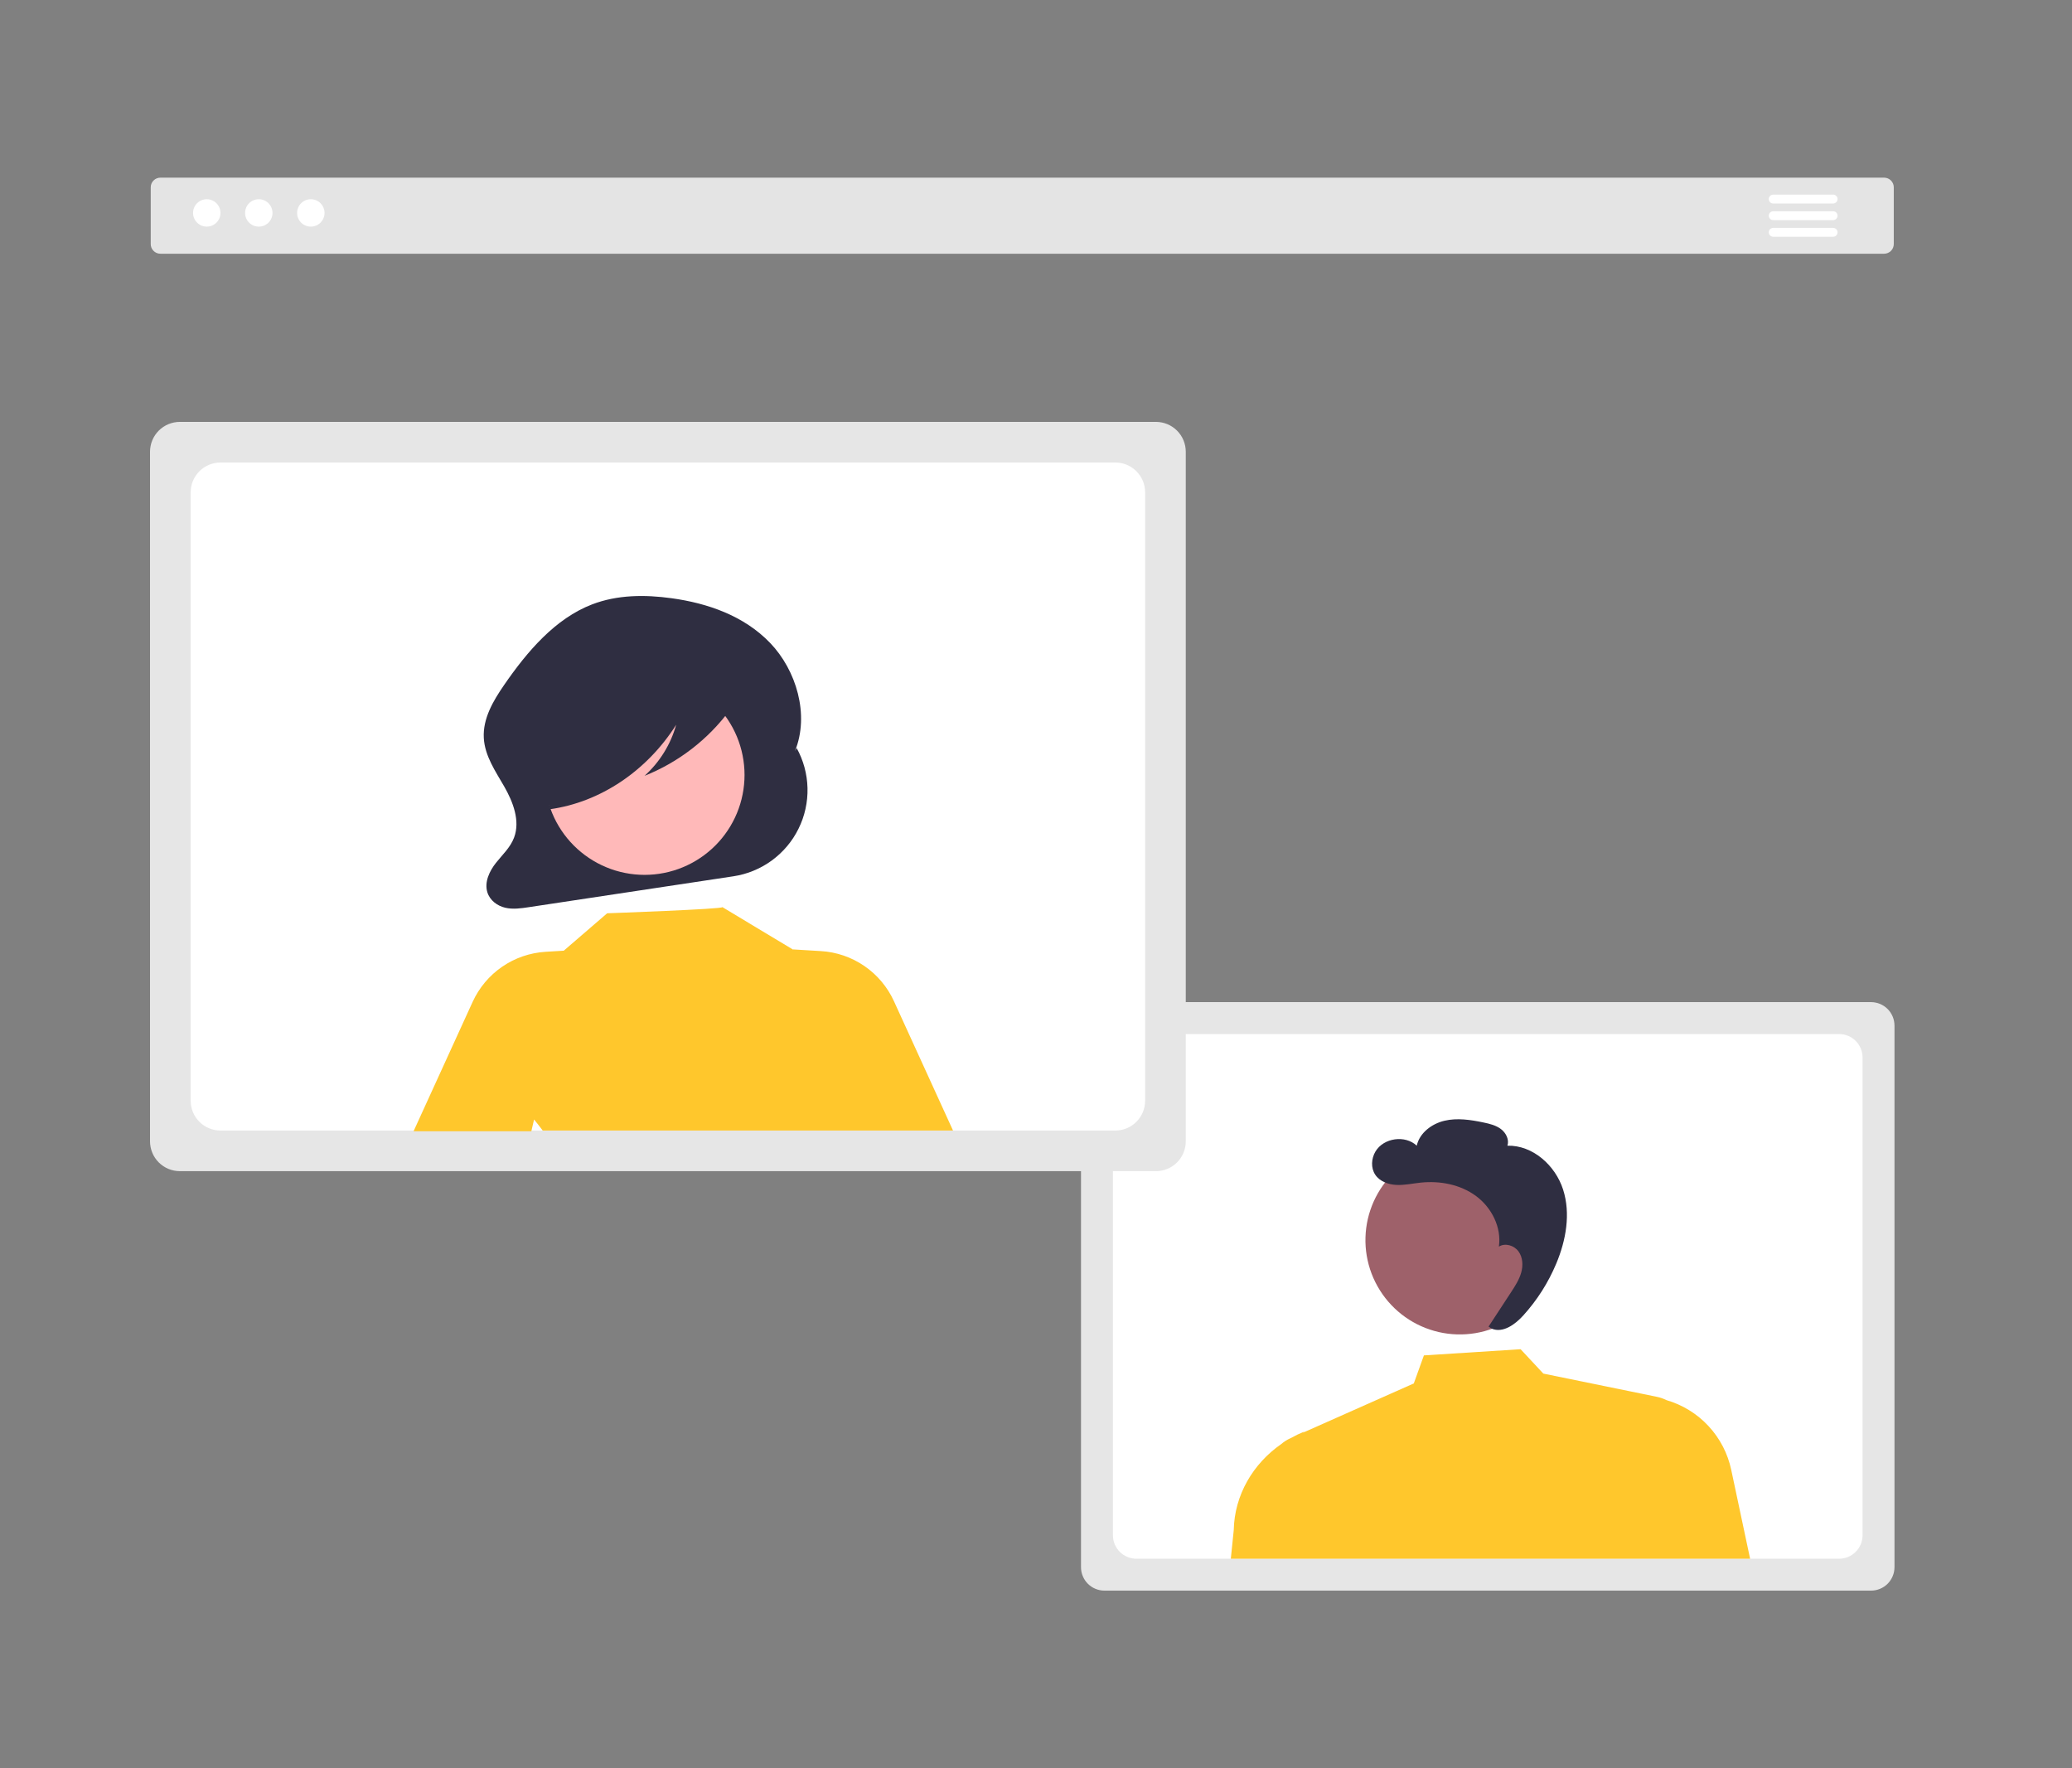 <svg xmlns="http://www.w3.org/2000/svg" xmlns:xlink="http://www.w3.org/1999/xlink" width="750" viewBox="0 0 562.5 480" height="640" preserveAspectRatio="xMidYMid meet"><rect x="0" y="0" width="562.5" height="480" fill="#808080" stroke="none"/><defs><clipPath id="a2383b941a"><path d="M 40.727 48.172 L 514.309 48.172 L 514.309 69 L 40.727 69 Z M 40.727 48.172 " clip-rule="nonzero"></path></clipPath><clipPath id="5120f01380"><path d="M 293 272 L 514.309 272 L 514.309 431.828 L 293 431.828 Z M 293 272 " clip-rule="nonzero"></path></clipPath><clipPath id="cf643b5475"><path d="M 40.727 114 L 322 114 L 322 318 L 40.727 318 Z M 40.727 114 " clip-rule="nonzero"></path></clipPath></defs><g clip-path="url(#a2383b941a)"><path fill="#e4e4e4" d="M 511.496 68.875 L 43.539 68.875 C 43.191 68.875 42.859 68.809 42.535 68.672 C 42.215 68.539 41.934 68.352 41.688 68.105 C 41.441 67.859 41.25 67.578 41.117 67.258 C 40.984 66.934 40.918 66.602 40.918 66.254 L 40.918 50.844 C 40.918 50.496 40.984 50.164 41.117 49.844 C 41.25 49.523 41.441 49.238 41.688 48.992 C 41.934 48.746 42.215 48.559 42.535 48.426 C 42.859 48.293 43.191 48.227 43.539 48.227 L 511.496 48.227 C 511.844 48.227 512.176 48.293 512.5 48.426 C 512.82 48.559 513.102 48.746 513.348 48.992 C 513.594 49.238 513.781 49.523 513.918 49.844 C 514.051 50.164 514.117 50.496 514.117 50.844 L 514.117 66.254 C 514.117 66.602 514.051 66.934 513.918 67.258 C 513.781 67.578 513.594 67.859 513.348 68.105 C 513.102 68.352 512.82 68.539 512.5 68.672 C 512.176 68.809 511.844 68.875 511.496 68.875 Z M 511.496 68.875 " fill-opacity="1" fill-rule="nonzero"></path></g><path fill="#ffffff" d="M 59.852 57.797 C 59.852 58.289 59.758 58.766 59.566 59.223 C 59.379 59.676 59.109 60.078 58.762 60.43 C 58.414 60.777 58.012 61.047 57.555 61.234 C 57.098 61.422 56.625 61.516 56.129 61.516 C 55.637 61.516 55.16 61.422 54.707 61.234 C 54.25 61.047 53.848 60.777 53.5 60.43 C 53.148 60.078 52.879 59.676 52.691 59.223 C 52.504 58.766 52.41 58.289 52.41 57.797 C 52.41 57.305 52.504 56.832 52.691 56.375 C 52.879 55.918 53.148 55.516 53.5 55.168 C 53.848 54.82 54.25 54.551 54.707 54.363 C 55.16 54.172 55.637 54.078 56.129 54.078 C 56.625 54.078 57.098 54.172 57.555 54.363 C 58.012 54.551 58.414 54.82 58.762 55.168 C 59.109 55.516 59.379 55.918 59.566 56.375 C 59.758 56.832 59.852 57.305 59.852 57.797 Z M 59.852 57.797 " fill-opacity="1" fill-rule="nonzero"></path><path fill="#ffffff" d="M 73.977 57.797 C 73.977 58.289 73.883 58.766 73.691 59.223 C 73.504 59.676 73.234 60.078 72.887 60.43 C 72.539 60.777 72.137 61.047 71.68 61.234 C 71.223 61.422 70.75 61.516 70.254 61.516 C 69.762 61.516 69.285 61.422 68.832 61.234 C 68.375 61.047 67.973 60.777 67.625 60.43 C 67.273 60.078 67.004 59.676 66.816 59.223 C 66.629 58.766 66.535 58.289 66.535 57.797 C 66.535 57.305 66.629 56.832 66.816 56.375 C 67.004 55.918 67.273 55.516 67.625 55.168 C 67.973 54.82 68.375 54.551 68.832 54.363 C 69.285 54.172 69.762 54.078 70.254 54.078 C 70.75 54.078 71.223 54.172 71.68 54.363 C 72.137 54.551 72.539 54.82 72.887 55.168 C 73.234 55.516 73.504 55.918 73.691 56.375 C 73.883 56.832 73.977 57.305 73.977 57.797 Z M 73.977 57.797 " fill-opacity="1" fill-rule="nonzero"></path><path fill="#ffffff" d="M 88.102 57.797 C 88.102 58.289 88.008 58.766 87.82 59.223 C 87.629 59.676 87.359 60.078 87.012 60.43 C 86.664 60.777 86.262 61.047 85.805 61.234 C 85.348 61.422 84.875 61.516 84.379 61.516 C 83.887 61.516 83.414 61.422 82.957 61.234 C 82.5 61.047 82.098 60.777 81.75 60.43 C 81.398 60.078 81.133 59.676 80.941 59.223 C 80.754 58.766 80.66 58.289 80.66 57.797 C 80.66 57.305 80.754 56.832 80.941 56.375 C 81.133 55.918 81.398 55.516 81.75 55.168 C 82.098 54.82 82.5 54.551 82.957 54.363 C 83.414 54.172 83.887 54.078 84.379 54.078 C 84.875 54.078 85.348 54.172 85.805 54.363 C 86.262 54.551 86.664 54.82 87.012 55.168 C 87.359 55.516 87.629 55.918 87.82 56.375 C 88.008 56.832 88.102 57.305 88.102 57.797 Z M 88.102 57.797 " fill-opacity="1" fill-rule="nonzero"></path><g clip-path="url(#5120f01380)"><path fill="#e6e6e6" d="M 507.953 431.773 L 299.824 431.773 C 299.406 431.773 298.992 431.734 298.582 431.652 C 298.176 431.57 297.777 431.449 297.391 431.289 C 297.008 431.129 296.641 430.934 296.293 430.703 C 295.945 430.469 295.625 430.207 295.332 429.914 C 295.035 429.617 294.773 429.297 294.539 428.949 C 294.309 428.605 294.113 428.238 293.953 427.852 C 293.793 427.469 293.672 427.07 293.59 426.664 C 293.508 426.254 293.469 425.84 293.469 425.422 L 293.469 278.383 C 293.469 277.965 293.508 277.555 293.59 277.145 C 293.672 276.734 293.793 276.34 293.953 275.953 C 294.113 275.57 294.309 275.203 294.539 274.855 C 294.773 274.508 295.035 274.188 295.332 273.895 C 295.625 273.598 295.945 273.336 296.293 273.105 C 296.641 272.871 297.008 272.676 297.391 272.516 C 297.777 272.355 298.176 272.238 298.582 272.156 C 298.992 272.074 299.406 272.031 299.824 272.031 L 507.953 272.031 C 508.367 272.031 508.781 272.074 509.191 272.156 C 509.602 272.238 509.996 272.355 510.383 272.516 C 510.77 272.676 511.133 272.871 511.48 273.105 C 511.828 273.336 512.148 273.598 512.445 273.895 C 512.738 274.188 513 274.508 513.234 274.855 C 513.465 275.203 513.66 275.57 513.82 275.953 C 513.98 276.34 514.102 276.734 514.184 277.145 C 514.266 277.555 514.305 277.965 514.309 278.383 L 514.309 425.422 C 514.305 425.84 514.266 426.254 514.184 426.664 C 514.102 427.07 513.98 427.469 513.82 427.852 C 513.66 428.238 513.465 428.605 513.234 428.949 C 513 429.297 512.738 429.617 512.445 429.914 C 512.148 430.207 511.828 430.469 511.48 430.703 C 511.133 430.934 510.77 431.129 510.383 431.289 C 509.996 431.449 509.602 431.57 509.191 431.652 C 508.781 431.734 508.367 431.773 507.953 431.773 Z M 507.953 431.773 " fill-opacity="1" fill-rule="nonzero"></path></g><path fill="#ffffff" d="M 499.289 280.691 L 308.488 280.691 C 308.074 280.691 307.66 280.73 307.25 280.812 C 306.84 280.895 306.445 281.016 306.059 281.176 C 305.672 281.336 305.305 281.531 304.961 281.766 C 304.613 281.996 304.293 282.258 303.996 282.555 C 303.703 282.848 303.438 283.168 303.207 283.516 C 302.973 283.863 302.777 284.23 302.617 284.613 C 302.457 285 302.336 285.398 302.254 285.805 C 302.176 286.215 302.133 286.629 302.133 287.043 L 302.133 416.762 C 302.133 417.18 302.176 417.59 302.254 418 C 302.336 418.41 302.457 418.805 302.617 419.191 C 302.777 419.578 302.973 419.941 303.207 420.289 C 303.438 420.637 303.703 420.957 303.996 421.254 C 304.293 421.547 304.613 421.809 304.961 422.043 C 305.305 422.273 305.672 422.469 306.059 422.629 C 306.445 422.789 306.84 422.91 307.25 422.992 C 307.66 423.074 308.074 423.113 308.488 423.117 L 499.289 423.117 C 499.703 423.113 500.117 423.074 500.527 422.992 C 500.938 422.91 501.332 422.789 501.719 422.629 C 502.102 422.469 502.469 422.273 502.816 422.043 C 503.164 421.809 503.484 421.547 503.777 421.25 C 504.074 420.957 504.336 420.637 504.566 420.289 C 504.801 419.941 504.996 419.578 505.156 419.191 C 505.316 418.805 505.438 418.41 505.516 418 C 505.598 417.59 505.641 417.18 505.641 416.762 L 505.641 287.043 C 505.641 286.629 505.598 286.215 505.516 285.805 C 505.438 285.398 505.316 285 505.156 284.613 C 504.996 284.23 504.801 283.863 504.566 283.516 C 504.336 283.172 504.074 282.848 503.777 282.555 C 503.484 282.258 503.164 281.996 502.816 281.766 C 502.469 281.531 502.102 281.336 501.719 281.176 C 501.332 281.016 500.938 280.895 500.527 280.812 C 500.117 280.73 499.703 280.691 499.289 280.691 Z M 499.289 280.691 " fill-opacity="1" fill-rule="nonzero"></path><path fill="#9e616a" d="M 402.039 311.668 C 402.855 311.855 403.66 312.082 404.457 312.352 C 405.254 312.617 406.035 312.922 406.797 313.266 C 407.562 313.609 408.312 313.988 409.039 314.406 C 409.766 314.824 410.473 315.273 411.156 315.762 C 411.84 316.246 412.5 316.766 413.133 317.316 C 413.766 317.867 414.367 318.449 414.945 319.059 C 415.52 319.668 416.066 320.305 416.578 320.969 C 417.09 321.633 417.57 322.32 418.016 323.031 C 418.461 323.742 418.871 324.473 419.246 325.223 C 419.617 325.973 419.953 326.742 420.254 327.523 C 420.551 328.309 420.809 329.105 421.031 329.914 C 421.25 330.723 421.43 331.543 421.57 332.371 C 421.707 333.195 421.809 334.027 421.863 334.863 C 421.922 335.703 421.938 336.539 421.914 337.379 C 421.891 338.215 421.824 339.051 421.719 339.883 C 421.609 340.715 421.465 341.539 421.277 342.355 C 421.09 343.176 420.859 343.98 420.594 344.773 C 420.328 345.57 420.023 346.352 419.676 347.117 C 419.336 347.879 418.953 348.629 418.535 349.355 C 418.121 350.082 417.668 350.789 417.18 351.473 C 416.695 352.156 416.176 352.812 415.625 353.445 C 415.074 354.078 414.492 354.68 413.883 355.258 C 413.273 355.832 412.633 356.375 411.969 356.891 C 411.309 357.402 410.617 357.879 409.906 358.328 C 409.195 358.77 408.465 359.18 407.715 359.555 C 406.965 359.93 406.195 360.262 405.41 360.562 C 404.625 360.859 403.828 361.117 403.02 361.34 C 402.211 361.559 401.391 361.738 400.562 361.879 C 399.734 362.016 398.902 362.117 398.066 362.172 C 397.23 362.23 396.391 362.246 395.555 362.223 C 394.715 362.199 393.879 362.133 393.047 362.027 C 392.215 361.918 391.391 361.773 390.57 361.586 C 389.754 361.398 388.945 361.168 388.152 360.902 C 387.355 360.637 386.574 360.332 385.809 359.988 C 385.043 359.645 384.297 359.262 383.57 358.848 C 382.84 358.43 382.137 357.977 381.449 357.492 C 380.766 357.008 380.109 356.488 379.477 355.938 C 378.844 355.387 378.238 354.805 377.664 354.195 C 377.086 353.586 376.543 352.949 376.031 352.285 C 375.516 351.621 375.039 350.934 374.594 350.223 C 374.148 349.512 373.738 348.781 373.363 348.031 C 372.988 347.281 372.652 346.512 372.355 345.727 C 372.059 344.945 371.797 344.148 371.578 343.34 C 371.359 342.527 371.18 341.711 371.039 340.883 C 370.898 340.059 370.801 339.227 370.742 338.387 C 370.684 337.551 370.668 336.715 370.695 335.875 C 370.719 335.039 370.785 334.203 370.891 333.371 C 370.996 332.539 371.145 331.715 371.332 330.898 C 371.52 330.078 371.746 329.273 372.016 328.477 C 372.281 327.684 372.586 326.902 372.93 326.137 C 373.273 325.371 373.656 324.625 374.07 323.898 C 374.488 323.172 374.941 322.465 375.426 321.781 C 375.914 321.098 376.434 320.441 376.984 319.809 C 377.535 319.176 378.113 318.57 378.727 317.996 C 379.336 317.422 379.973 316.879 380.637 316.363 C 381.301 315.852 381.988 315.371 382.699 314.926 C 383.41 314.48 384.141 314.074 384.895 313.699 C 385.645 313.324 386.414 312.988 387.195 312.691 C 387.98 312.395 388.777 312.137 389.59 311.914 C 390.398 311.695 391.219 311.516 392.043 311.375 C 392.871 311.238 393.703 311.137 394.543 311.082 C 395.379 311.023 396.215 311.008 397.055 311.031 C 397.895 311.055 398.73 311.121 399.562 311.227 C 400.395 311.336 401.219 311.48 402.039 311.668 Z M 402.039 311.668 " fill-opacity="1" fill-rule="nonzero"></path><path fill="#ffc72c" d="M 469.992 399.004 C 469.758 397.895 469.449 396.809 469.066 395.742 C 468.688 394.676 468.234 393.641 467.715 392.637 C 467.191 391.633 466.605 390.668 465.953 389.742 C 465.305 388.816 464.594 387.938 463.82 387.109 C 463.051 386.277 462.23 385.504 461.355 384.785 C 460.48 384.066 459.559 383.41 458.598 382.816 C 457.633 382.223 456.633 381.695 455.598 381.234 C 454.562 380.773 453.504 380.387 452.414 380.07 L 452.395 380.059 C 451.559 379.648 450.684 379.348 449.77 379.16 L 418.977 372.863 L 412.809 366.246 L 386.559 367.922 L 383.816 375.531 L 353.664 388.926 L 354.164 388.574 C 352.871 389.094 351.617 389.695 350.402 390.375 L 350.25 390.445 C 349.375 390.836 348.578 391.344 347.855 391.973 C 340.188 397.289 335.121 405.828 334.934 415.348 L 334.137 423.117 L 475.113 423.117 Z M 469.992 399.004 " fill-opacity="1" fill-rule="nonzero"></path><path fill="#2f2e41" d="M 424.344 322.902 C 422.246 316.355 416.109 310.824 409.23 311 C 409.77 309.367 408.852 307.535 407.484 306.496 C 406.113 305.457 404.383 305.039 402.699 304.691 C 399.219 303.965 395.59 303.41 392.129 304.23 C 388.668 305.047 385.391 307.527 384.613 310.992 C 381.461 308.039 375.633 308.859 373.414 312.562 C 372.273 314.469 372.113 317.031 373.348 318.879 C 374.57 320.715 376.891 321.543 379.098 321.648 C 381.305 321.75 383.488 321.254 385.688 321.023 C 390.934 320.473 396.473 321.531 400.715 324.668 C 404.957 327.801 407.668 333.18 406.914 338.398 C 408.609 337.312 411.051 338.066 412.234 339.691 C 413.422 341.316 413.516 343.539 412.965 345.473 C 412.414 347.41 411.297 349.125 410.195 350.809 C 408.168 353.906 406.141 357.008 404.113 360.105 L 404.945 360.66 C 408.004 361.949 411.312 359.539 413.539 357.078 C 417.32 352.898 420.301 348.207 422.484 343.012 C 425.141 336.672 426.441 329.449 424.344 322.902 Z M 424.344 322.902 " fill-opacity="1" fill-rule="nonzero"></path><g clip-path="url(#cf643b5475)"><path fill="#e6e6e6" d="M 313.816 317.914 L 48.82 317.914 C 48.289 317.91 47.762 317.859 47.242 317.754 C 46.719 317.652 46.215 317.496 45.723 317.293 C 45.234 317.09 44.766 316.84 44.324 316.547 C 43.883 316.25 43.477 315.918 43.102 315.543 C 42.727 315.164 42.391 314.758 42.094 314.316 C 41.801 313.875 41.551 313.41 41.348 312.918 C 41.145 312.43 40.988 311.922 40.887 311.402 C 40.781 310.883 40.727 310.355 40.727 309.824 L 40.727 122.609 C 40.727 122.078 40.781 121.551 40.887 121.031 C 40.988 120.512 41.145 120.004 41.348 119.516 C 41.551 119.023 41.801 118.559 42.094 118.117 C 42.391 117.676 42.727 117.27 43.102 116.891 C 43.477 116.516 43.883 116.184 44.324 115.887 C 44.766 115.594 45.234 115.344 45.723 115.141 C 46.215 114.938 46.719 114.781 47.242 114.68 C 47.762 114.574 48.289 114.523 48.82 114.52 L 313.816 114.52 C 314.348 114.523 314.875 114.574 315.395 114.68 C 315.918 114.781 316.422 114.938 316.914 115.141 C 317.402 115.344 317.867 115.594 318.309 115.887 C 318.754 116.184 319.16 116.516 319.535 116.891 C 319.91 117.27 320.246 117.676 320.543 118.117 C 320.836 118.559 321.086 119.023 321.289 119.516 C 321.492 120.004 321.648 120.512 321.75 121.031 C 321.855 121.551 321.906 122.078 321.91 122.609 L 321.91 309.824 C 321.906 310.355 321.855 310.883 321.75 311.402 C 321.648 311.922 321.492 312.43 321.289 312.918 C 321.086 313.41 320.836 313.875 320.543 314.316 C 320.246 314.758 319.91 315.164 319.535 315.543 C 319.16 315.918 318.75 316.25 318.309 316.547 C 317.867 316.84 317.402 317.09 316.914 317.293 C 316.422 317.496 315.918 317.652 315.395 317.754 C 314.875 317.859 314.348 317.91 313.816 317.914 Z M 313.816 317.914 " fill-opacity="1" fill-rule="nonzero"></path></g><path fill="#ffffff" d="M 302.785 125.547 L 59.855 125.547 C 59.324 125.547 58.797 125.598 58.277 125.703 C 57.754 125.809 57.25 125.961 56.758 126.164 C 56.27 126.367 55.801 126.617 55.359 126.914 C 54.918 127.207 54.508 127.543 54.133 127.918 C 53.758 128.293 53.422 128.703 53.129 129.145 C 52.832 129.586 52.582 130.051 52.379 130.543 C 52.176 131.031 52.02 131.539 51.918 132.059 C 51.812 132.578 51.762 133.105 51.762 133.637 L 51.762 298.797 C 51.762 299.328 51.812 299.855 51.918 300.375 C 52.02 300.895 52.176 301.402 52.379 301.891 C 52.582 302.383 52.832 302.848 53.129 303.289 C 53.422 303.73 53.758 304.141 54.133 304.516 C 54.508 304.891 54.918 305.227 55.359 305.52 C 55.801 305.816 56.27 306.066 56.758 306.27 C 57.25 306.473 57.754 306.625 58.277 306.73 C 58.797 306.832 59.324 306.887 59.855 306.887 L 302.785 306.887 C 303.316 306.887 303.844 306.832 304.363 306.73 C 304.883 306.625 305.391 306.473 305.879 306.27 C 306.371 306.062 306.836 305.816 307.277 305.52 C 307.719 305.227 308.129 304.891 308.504 304.516 C 308.879 304.137 309.215 303.73 309.508 303.289 C 309.805 302.848 310.055 302.383 310.258 301.891 C 310.461 301.398 310.613 300.895 310.719 300.375 C 310.82 299.852 310.875 299.328 310.875 298.797 L 310.875 133.637 C 310.875 133.105 310.82 132.578 310.719 132.059 C 310.613 131.539 310.461 131.031 310.258 130.543 C 310.055 130.051 309.805 129.586 309.508 129.145 C 309.215 128.703 308.879 128.297 308.504 127.918 C 308.129 127.543 307.719 127.207 307.277 126.914 C 306.836 126.617 306.371 126.367 305.879 126.164 C 305.391 125.961 304.883 125.809 304.363 125.703 C 303.844 125.598 303.316 125.547 302.785 125.547 Z M 302.785 125.547 " fill-opacity="1" fill-rule="nonzero"></path><path fill="#2f2e41" d="M 216.273 203.055 L 215.824 203.863 C 219.812 194.039 216.188 181.934 209.074 174.527 C 201.957 167.121 192.066 163.734 182.328 162.391 C 175.102 161.395 167.598 161.422 160.723 164.07 C 150.766 167.902 143.16 176.773 136.812 186.004 C 133.906 190.227 131.051 195.039 131.34 200.316 C 131.609 205.211 134.516 209.367 136.898 213.52 C 139.281 217.676 141.27 222.828 139.559 227.363 C 138.543 230.066 136.391 232.012 134.641 234.223 C 132.895 236.434 131.457 239.418 132.301 242.191 C 132.984 244.438 135.039 245.91 137.148 246.402 C 139.262 246.895 141.453 246.574 143.59 246.25 L 199.102 237.871 C 200.039 237.727 200.969 237.531 201.883 237.277 C 202.801 237.023 203.699 236.715 204.574 236.352 C 205.453 235.992 206.309 235.578 207.137 235.113 C 207.965 234.648 208.766 234.137 209.531 233.578 C 210.297 233.016 211.027 232.41 211.723 231.762 C 212.418 231.113 213.07 230.426 213.68 229.699 C 214.293 228.973 214.859 228.211 215.379 227.414 C 215.895 226.621 216.367 225.797 216.785 224.945 C 217.207 224.094 217.574 223.219 217.891 222.324 C 218.203 221.426 218.465 220.516 218.668 219.59 C 218.875 218.66 219.023 217.723 219.113 216.777 C 219.207 215.832 219.242 214.887 219.219 213.938 C 219.195 212.988 219.117 212.043 218.98 211.102 C 218.844 210.164 218.652 209.234 218.406 208.316 C 218.156 207.402 217.855 206.504 217.496 205.621 C 217.141 204.742 216.734 203.887 216.273 203.055 Z M 216.273 203.055 " fill-opacity="1" fill-rule="nonzero"></path><path fill="#ffb9b9" d="M 202.125 210.359 C 202.125 211.246 202.082 212.133 201.992 213.016 C 201.906 213.902 201.777 214.777 201.602 215.648 C 201.43 216.52 201.215 217.383 200.957 218.23 C 200.699 219.082 200.398 219.918 200.059 220.738 C 199.719 221.559 199.34 222.359 198.918 223.145 C 198.5 223.93 198.043 224.688 197.551 225.426 C 197.055 226.168 196.527 226.879 195.965 227.566 C 195.398 228.254 194.805 228.91 194.176 229.539 C 193.547 230.168 192.891 230.762 192.203 231.324 C 191.516 231.891 190.801 232.418 190.062 232.91 C 189.324 233.406 188.562 233.859 187.777 234.281 C 186.992 234.699 186.191 235.078 185.371 235.418 C 184.551 235.758 183.715 236.059 182.863 236.316 C 182.012 236.574 181.152 236.789 180.277 236.961 C 179.406 237.137 178.527 237.266 177.645 237.352 C 176.762 237.438 175.871 237.484 174.984 237.484 C 174.094 237.484 173.207 237.438 172.324 237.352 C 171.438 237.266 170.562 237.137 169.688 236.961 C 168.816 236.789 167.957 236.574 167.105 236.316 C 166.254 236.059 165.418 235.758 164.598 235.418 C 163.777 235.078 162.973 234.699 162.191 234.281 C 161.406 233.859 160.645 233.406 159.906 232.91 C 159.168 232.418 158.453 231.891 157.766 231.324 C 157.078 230.762 156.422 230.168 155.793 229.539 C 155.164 228.91 154.57 228.254 154.004 227.566 C 153.441 226.879 152.91 226.168 152.418 225.426 C 151.926 224.688 151.469 223.93 151.047 223.145 C 150.629 222.359 150.25 221.559 149.91 220.738 C 149.57 219.918 149.27 219.082 149.012 218.23 C 148.754 217.383 148.539 216.52 148.367 215.648 C 148.191 214.777 148.062 213.902 147.977 213.016 C 147.887 212.133 147.844 211.246 147.844 210.359 C 147.844 209.469 147.887 208.582 147.977 207.699 C 148.062 206.816 148.191 205.938 148.367 205.066 C 148.539 204.195 148.754 203.336 149.012 202.484 C 149.27 201.633 149.57 200.797 149.91 199.977 C 150.25 199.156 150.629 198.355 151.047 197.57 C 151.469 196.789 151.926 196.027 152.418 195.289 C 152.91 194.551 153.441 193.836 154.004 193.148 C 154.57 192.465 155.164 191.805 155.793 191.18 C 156.422 190.551 157.078 189.953 157.766 189.391 C 158.453 188.828 159.168 188.297 159.906 187.805 C 160.645 187.312 161.406 186.855 162.191 186.438 C 162.973 186.016 163.777 185.637 164.598 185.297 C 165.418 184.957 166.254 184.66 167.105 184.402 C 167.957 184.145 168.816 183.93 169.688 183.754 C 170.562 183.582 171.438 183.449 172.324 183.363 C 173.207 183.277 174.094 183.234 174.984 183.234 C 175.871 183.234 176.762 183.277 177.645 183.363 C 178.527 183.449 179.406 183.582 180.277 183.754 C 181.152 183.93 182.012 184.145 182.863 184.402 C 183.715 184.66 184.551 184.957 185.371 185.297 C 186.191 185.637 186.992 186.016 187.777 186.438 C 188.562 186.855 189.324 187.312 190.062 187.805 C 190.801 188.297 191.516 188.828 192.203 189.391 C 192.891 189.953 193.547 190.551 194.176 191.18 C 194.805 191.805 195.398 192.465 195.965 193.148 C 196.527 193.836 197.055 194.551 197.551 195.289 C 198.043 196.027 198.5 196.789 198.918 197.57 C 199.34 198.355 199.719 199.156 200.059 199.977 C 200.398 200.797 200.699 201.633 200.957 202.484 C 201.215 203.336 201.43 204.195 201.602 205.066 C 201.777 205.938 201.906 206.816 201.992 207.699 C 202.082 208.582 202.125 209.469 202.125 210.359 Z M 202.125 210.359 " fill-opacity="1" fill-rule="nonzero"></path><path fill="#ffc72c" d="M 242.68 271.762 C 242.242 270.805 241.742 269.883 241.18 268.992 C 240.617 268.102 239.996 267.254 239.32 266.449 C 238.645 265.645 237.914 264.887 237.137 264.18 C 236.355 263.473 235.531 262.82 234.664 262.227 C 233.797 261.629 232.891 261.094 231.953 260.621 C 231.012 260.148 230.043 259.742 229.047 259.398 C 228.051 259.059 227.039 258.781 226.008 258.578 C 224.973 258.375 223.934 258.238 222.879 258.176 L 215.316 257.719 L 215.336 257.797 L 196.105 246.234 C 196.578 246.777 164.832 247.91 164.832 247.91 L 153.051 258.066 L 148.109 258.367 C 147.059 258.43 146.016 258.566 144.984 258.77 C 143.953 258.977 142.938 259.25 141.941 259.59 C 140.945 259.934 139.98 260.34 139.039 260.812 C 138.098 261.289 137.195 261.82 136.328 262.418 C 135.457 263.012 134.637 263.664 133.855 264.371 C 133.074 265.078 132.348 265.836 131.672 266.641 C 130.992 267.445 130.375 268.293 129.812 269.184 C 129.25 270.074 128.75 270.996 128.312 271.953 L 112.27 307.078 L 144.246 307.078 L 144.988 303.887 C 145.793 304.871 146.578 305.871 147.336 306.887 L 258.723 306.887 Z M 242.68 271.762 " fill-opacity="1" fill-rule="nonzero"></path><path fill="#2f2e41" d="M 200.727 185.184 C 200.027 181.48 196.246 179.785 193.008 178.965 C 183.523 176.547 173.934 176.02 164.242 177.387 C 157.242 178.383 150.078 180.582 145 186.043 C 141.039 190.301 138.645 196.398 138.457 202.695 C 138.348 206.367 139.008 210.188 140.832 213.277 C 142.66 216.371 145.773 218.609 148.992 218.531 L 149.316 219.664 C 162.941 217.766 175.602 209.293 183.57 196.734 C 182.824 199.402 181.719 201.914 180.258 204.273 C 178.801 206.629 177.039 208.738 174.984 210.598 C 179.582 208.758 183.844 206.328 187.77 203.305 C 191.695 200.281 195.133 196.781 198.082 192.805 C 199.695 190.668 201.262 188 200.727 185.184 Z M 200.727 185.184 " fill-opacity="1" fill-rule="nonzero"></path><path fill="#ffffff" d="M 497.656 55.238 L 481.391 55.238 C 481.23 55.238 481.074 55.207 480.926 55.148 C 480.781 55.086 480.648 55 480.535 54.887 C 480.422 54.773 480.336 54.645 480.273 54.496 C 480.211 54.348 480.18 54.195 480.18 54.035 C 480.18 53.875 480.211 53.719 480.273 53.57 C 480.336 53.426 480.422 53.293 480.535 53.18 C 480.648 53.066 480.781 52.98 480.926 52.922 C 481.074 52.859 481.23 52.828 481.391 52.828 L 497.656 52.828 C 497.816 52.828 497.969 52.859 498.117 52.922 C 498.262 52.984 498.391 53.07 498.504 53.184 C 498.617 53.297 498.703 53.426 498.766 53.574 C 498.824 53.723 498.855 53.875 498.855 54.035 C 498.855 54.191 498.824 54.348 498.766 54.492 C 498.703 54.641 498.617 54.77 498.504 54.883 C 498.391 54.996 498.262 55.082 498.117 55.145 C 497.969 55.207 497.816 55.238 497.656 55.238 Z M 497.656 55.238 " fill-opacity="1" fill-rule="nonzero"></path><path fill="#ffffff" d="M 497.656 59.754 L 481.391 59.754 C 481.23 59.754 481.074 59.723 480.926 59.664 C 480.777 59.602 480.648 59.516 480.535 59.402 C 480.422 59.289 480.332 59.16 480.273 59.012 C 480.211 58.863 480.18 58.711 480.18 58.551 C 480.18 58.391 480.211 58.234 480.273 58.086 C 480.332 57.941 480.422 57.809 480.535 57.695 C 480.648 57.582 480.777 57.496 480.926 57.434 C 481.074 57.375 481.23 57.344 481.391 57.344 L 497.656 57.344 C 497.816 57.348 497.969 57.375 498.117 57.438 C 498.262 57.5 498.391 57.586 498.504 57.699 C 498.617 57.812 498.703 57.941 498.766 58.09 C 498.824 58.238 498.855 58.391 498.855 58.551 C 498.855 58.707 498.824 58.863 498.766 59.008 C 498.703 59.156 498.617 59.285 498.504 59.398 C 498.391 59.512 498.262 59.598 498.117 59.66 C 497.969 59.723 497.816 59.754 497.656 59.754 Z M 497.656 59.754 " fill-opacity="1" fill-rule="nonzero"></path><path fill="#ffffff" d="M 497.656 64.27 L 481.391 64.27 C 481.23 64.27 481.074 64.238 480.926 64.18 C 480.777 64.117 480.648 64.031 480.535 63.918 C 480.422 63.805 480.332 63.676 480.273 63.527 C 480.211 63.379 480.18 63.227 480.18 63.066 C 480.18 62.906 480.211 62.75 480.273 62.602 C 480.332 62.457 480.422 62.324 480.535 62.211 C 480.648 62.098 480.777 62.012 480.926 61.953 C 481.074 61.891 481.23 61.859 481.391 61.859 L 497.656 61.859 C 497.816 61.863 497.969 61.891 498.117 61.953 C 498.262 62.016 498.391 62.102 498.504 62.215 C 498.617 62.328 498.703 62.457 498.766 62.605 C 498.824 62.754 498.855 62.906 498.855 63.066 C 498.855 63.223 498.824 63.379 498.766 63.523 C 498.703 63.672 498.617 63.801 498.504 63.914 C 498.391 64.027 498.262 64.113 498.117 64.176 C 497.969 64.238 497.816 64.27 497.656 64.27 Z M 497.656 64.27 " fill-opacity="1" fill-rule="nonzero"></path></svg>